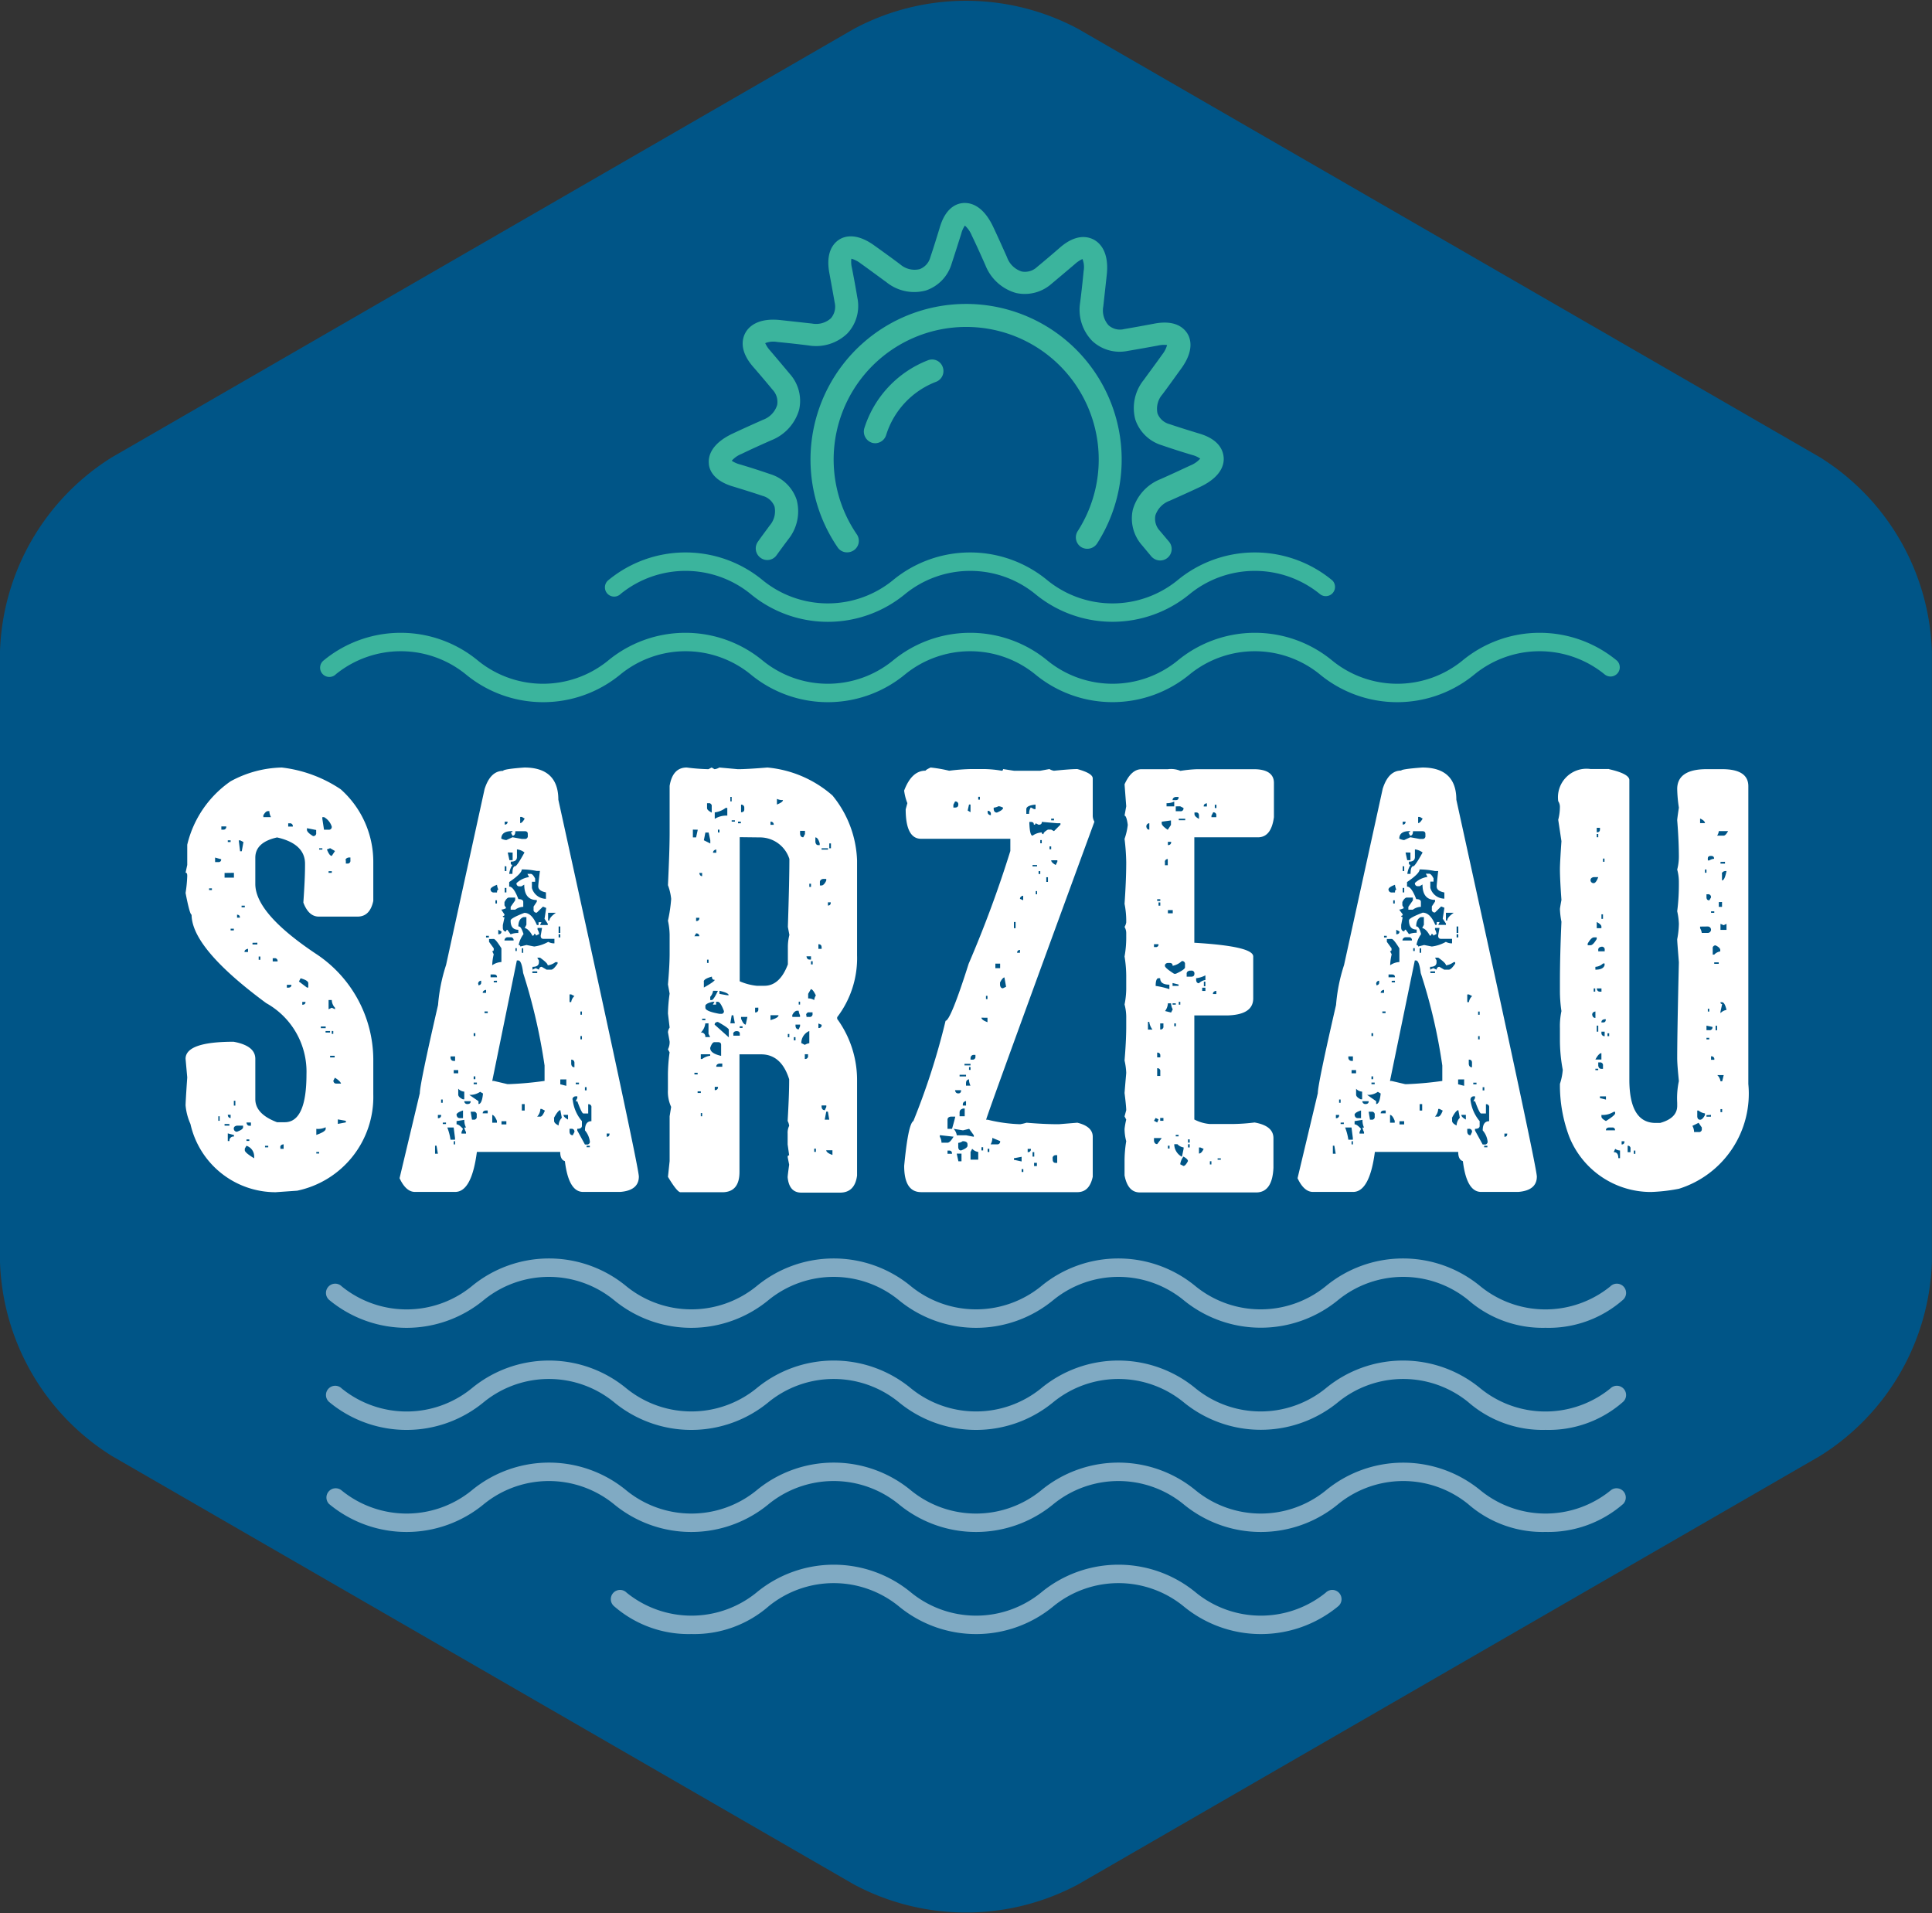 <?xml version="1.0" encoding="UTF-8"?> <svg xmlns="http://www.w3.org/2000/svg" width="60" height="59.408" viewBox="0 0 60 59.408"><rect x="0" y="0" width="60" height="59.408" fill="#333333" stroke="none"/><g id="logo-sarzeau" transform="translate(-5.18 -5.964)"><g id="Groupe_67" data-name="Groupe 67" transform="translate(5.18 5.964)"><g id="Groupe_65" data-name="Groupe 65"><path id="Tracé_385" data-name="Tracé 385" d="M8.656,20.163A7.386,7.386,0,0,0,5.18,26.18V45.157a7.385,7.385,0,0,0,3.476,6.017l23.05,13.307a7.387,7.387,0,0,0,6.947,0L61.7,51.174a7.386,7.386,0,0,0,3.476-6.017V26.18A7.385,7.385,0,0,0,61.7,20.163L38.654,6.856a7.387,7.387,0,0,0-6.947,0Z" transform="translate(-5.18 -5.964)" fill="#005587"></path></g><g id="Groupe_66" data-name="Groupe 66" transform="translate(5.763 23.832)"><path id="Tracé_387" data-name="Tracé 387" d="M19.258,51.83a4.141,4.141,0,0,1,1.829.675,3.013,3.013,0,0,1,1.013,2.26v1.206c-.068.322-.229.488-.488.488H20.406c-.208,0-.369-.145-.478-.436.031-.452.052-.837.052-1.154v-.052c0-.41-.291-.686-.868-.816-.452.1-.676.312-.676.629v.816q0,.912,1.881,2.167A3.95,3.95,0,0,1,22.1,60.887v1.1a2.973,2.973,0,0,1-2.364,2.983l-.67.047a2.712,2.712,0,0,1-2.645-2.12,1.811,1.811,0,0,1-.151-.577c0-.062.016-.348.052-.868l-.052-.577c0-.353.5-.53,1.491-.53.452.083.675.26.675.53v1.252c0,.307.223.546.675.717h.239c.452,0,.675-.5.675-1.491a2.438,2.438,0,0,0-1.252-2.208Q16.46,57.439,16.457,56.4c-.036,0-.1-.223-.187-.675a4.069,4.069,0,0,0,.052-.53c0-.068-.016-.1-.052-.1l.052-.239v-.629a3.33,3.33,0,0,1,1.346-1.969A3.455,3.455,0,0,1,19.258,51.83ZM17,55.582v.052h.088v-.052Zm.187-.956v.14h.1a.077.077,0,0,0,.088-.088Zm.1,8.033v.14h.042v-.14Zm.094-9v.1h.052a.086.086,0,0,0,.1-.1Zm.1,1.445v.145h.291V55.1Zm0,7.794v.052h.151V62.9Zm.1-8.807v.052h.088V54.09Zm0,8.522c.005.068.036.1.088.1v-.1Zm0,.577v.239h.052a.124.124,0,0,1,.14-.14v-.047Zm.088-6.355v.052h.1v-.052Zm.1,5.342v.151h.047v-.151Zm0,.873a.09.09,0,0,0,.1.088c.125-.047.187-.088.187-.14V62.95h-.187C17.8,62.96,17.766,62.991,17.766,63.049Zm.1-6.646v.088h.088C17.959,56.434,17.928,56.4,17.865,56.4Zm.052-2.312.042.338h.052l.052-.286-.1-.052Zm.088,2.027v.052h.1v-.052Zm.1,1.439h.1v-.1C18.141,57.473,18.1,57.5,18.1,57.556Zm.052,6.017-.052.088v.052c0,.047.094.13.291.249v-.047A.346.346,0,0,0,18.156,63.573Zm0-.722c.01.068.042.1.088.1H18.3v-.1Zm0,.525v.047h.088v-.047Zm.187-6.105v.052h.151V57.27Zm.192.426v.1h.052v-.1Zm.145-4.375v.047h.239a.389.389,0,0,1-.052-.187h-.036C18.78,53.181,18.733,53.228,18.681,53.321Zm.052,10.252v.047h.1v-.047Zm.239-5.825v.1h.151a.086.086,0,0,0-.1-.1Zm.239,5.877v.042h.1v-.14C19.242,63.537,19.211,63.568,19.211,63.625Zm.2-5.051v.088h.042c.068,0,.1-.031.1-.088Zm.042-5.014v.1H19.6a.086.086,0,0,0-.1-.1Zm.385,4.812-.052.1.249.187h.042v-.14C20.074,58.465,20,58.419,19.835,58.372Zm.052.727v.094c.068,0,.1-.031.1-.088h-.1Zm.145-5.388v.052c0,.052.062.114.187.192a.086.086,0,0,0,.1-.1v-.088Zm.291,9.337v.187c.192-.068.291-.13.291-.187V63A.554.554,0,0,1,20.323,63.049Zm0,.717v.047h.088v-.047Zm.088-9.431v.042h.1v-.042Zm.052,5.534v.052h.151v-.052Zm.047-6.5v.052l.052.338h.14a.086.086,0,0,0,.1-.1.515.515,0,0,0-.239-.291Zm.1,6.641v.047h.14v-.047Zm.042-5.638c.052.13.1.2.151.2l.1-.151-.151-.088Zm.052.676V55.1h.1v-.052Zm0,4v.286l.1-.047.1.047v-.047a.357.357,0,0,1-.1-.239Zm.047,1.73v.052H20.9v-.052Zm.052-.769V60.1h.047v-.088Zm.1,1.445-.052.1c.01.062.042.088.088.088h.151C21.087,61.6,21.024,61.531,20.9,61.458Zm.088,1.3v.14l.249-.047V62.8Zm.249-8.044v.1h.042a.086.086,0,0,0,.1-.1v-.088h-.052C21.269,54.636,21.238,54.667,21.238,54.714Z" transform="translate(-16.27 -51.83)" fill="#fff"></path><path id="Tracé_388" data-name="Tracé 388" d="M32.936,51.83c.7,0,1.055.338,1.055,1q2.494,11.356,2.5,11.7c0,.286-.192.447-.577.478H34.76c-.3,0-.488-.317-.566-.956-.1-.031-.145-.13-.145-.286H31.461c-.109.831-.333,1.242-.675,1.242H29.538c-.187,0-.348-.145-.478-.426l.629-2.64q0-.281.566-2.738a5.353,5.353,0,0,1,.249-1.242L31.7,52.5c.12-.379.312-.566.577-.566C32.271,51.9,32.495,51.861,32.936,51.83ZM30.162,63.573v.249h.088l-.042-.249Zm.088-.956v.1a.086.086,0,0,0,.1-.1Zm.1-.478v.1H30.4v-.1Zm.052.717V62.9h.1v-.047Zm.14.151a1.693,1.693,0,0,1,.1.379h.14v-.052l-.042-.327Zm.1-2.208v.047c.01.062.042.094.1.094h.042V60.8Zm.1.426v.1h.14v-.1Zm0,2.208v.1h.042v-.1Zm.088-.816c.01.068.047.1.1.1h.1v-.239C30.894,62.524,30.827,62.57,30.827,62.617Zm0,.192v.1c.052,0,.114.047.2.14l-.047.1v.047h.14v-.047a.393.393,0,0,1-.052-.14h.052a.494.494,0,0,1-.052-.239Zm.052-1.008v.187c0,.047.047.1.145.145h.042v-.239A.282.282,0,0,1,30.879,61.8Zm.187.39a.09.09,0,0,0,.1.088c.068,0,.1-.031.1-.088Zm.151-.2.291.2v.088q.109,0,.14-.327l-.088-.052A.56.56,0,0,1,31.216,61.994Zm.047.525.042.249h.047a.086.086,0,0,0,.1-.1v-.047a.086.086,0,0,0-.1-.1h-.088Zm.094-2.437v.088h.052v-.088Zm0,1.341v.088h.052v-.088Zm0,.192v.052h.1v-.052Zm.145-3.066v.042a.077.077,0,0,0,.088-.088V58.45A.093.093,0,0,0,31.5,58.549Zm.14.281h.1v-.094C31.679,58.746,31.642,58.777,31.642,58.829Zm0,3.741h.151v-.088h-.052C31.679,62.482,31.642,62.513,31.642,62.57Zm.052-3.164v.052h.1v-.052Zm.047-2.349v.052h.088v-.052Zm.094.1v.088l.145.2v.047c0,.026-.016.042-.047.042l.047.1a1.569,1.569,0,0,0-.047.338.539.539,0,0,1,.286-.1v-.426c-.12-.192-.2-.291-.239-.291Zm.047-1.533a.093.093,0,0,0,.1.088h.1c0-.062.016-.088.042-.088a.474.474,0,0,1-.042-.151C31.949,55.524,31.882,55.571,31.882,55.623Zm0,2.634v.088h.2c0-.062-.031-.088-.1-.088Zm.816-.436-.764,3.741h.047l.426.1h.052a10.625,10.625,0,0,0,1.1-.1v-.478a17.959,17.959,0,0,0-.665-2.873c-.031-.26-.083-.39-.151-.39Zm-.764,4.8v.239h.145V62.8C32.032,62.68,31.98,62.617,31.933,62.617Zm.047-4.167V58.5h.1V58.45Zm.052-2.5v.1h.047v-.1Zm.088.915v.14c.068,0,.1-.031.1-.088Zm.1-2.827a.414.414,0,0,0,.151.042l.192-.088.286.052h.088a.086.086,0,0,0,.1-.1v-.052c0-.062-.031-.088-.1-.088h-.286c0,.094-.031.14-.088.14l-.052-.1c.031,0,.052-.016.052-.042C32.334,53.8,32.219,53.882,32.219,54.038Zm.629.956q0,.125-.39.39v.14c.094,0,.187.13.286.39.1,0,.151.031.151.088v.151a.442.442,0,0,0-.249.088H32.51v-.088l.14-.2v-.088h-.192c-.047,0-.088.047-.14.14v.1l.052.088a.394.394,0,0,1-.151.047l.1.151c0,.031-.016.047-.052.047,0,.026.016.042.052.042l-.052.239v.1c.01.068.042.1.1.1,0-.031.016-.052.042-.052l.1.14a.581.581,0,0,1,.239-.042v-.1c-.161,0-.239-.094-.239-.286,0-.052.145-.13.426-.239.156,0,.281.125.39.379h.052v-.088h.088l-.042.088h.239v-.042l-.1-.151.052-.338-.1-.042-.192.187a.086.086,0,0,1-.1-.1v-.088l.1-.151v-.052c-.26,0-.39-.161-.39-.478l-.088.052h-.052a.086.086,0,0,1-.1-.1.72.72,0,0,1,.39-.187l-.052-.1h.1c.047,0,.088.047.14.145v.1h-.1v.192a.457.457,0,0,0,.436.338v-.2c-.161-.031-.239-.094-.239-.187,0-.036.016-.2.052-.478h-.1A2.38,2.38,0,0,0,32.848,54.994Zm-.629,7.815v.1h.151v-.1Zm.1-9.3V53.6a.077.077,0,0,0,.088-.088Zm0,1.382v.151h.052V54.9Zm0,.675v.14h.052v-.14Zm0,1.632H32.6a.086.086,0,0,0-.1-.1h-.1A.1.1,0,0,0,32.318,57.2Zm.094-2.733.052.239h.1V54.47Zm.286-.1v.239c0,.1-.062.146-.192.146v.052c0,.031.016.047.052.047a.665.665,0,0,0-.1.281h.1c0-.161.031-.239.088-.239.031,0,.13-.14.286-.426A.458.458,0,0,0,32.7,54.371Zm-.047,3.071v.088H32.7v-.088Zm.1-.675c.057,0,.1.078.151.239a.83.83,0,0,0-.151.338c.031,0,.052.016.052.047l.192-.047.239.047a1.175,1.175,0,0,0,.436-.145.39.39,0,0,0,.192.047v-.14h-.338c-.062,0-.088-.031-.088-.1l.042-.239h-.14v.047a.393.393,0,0,1,.052.14l-.1.052A.047.047,0,0,0,33.238,57a.047.047,0,0,1-.052.052c-.073-.135-.151-.218-.239-.239l.052-.1v-.239H32.91C32.8,56.512,32.749,56.61,32.749,56.766Zm.047-3.4v.192q.062,0,.14-.14l-.088-.052Zm.052,4.079v.14H32.9v-.14Zm0,4.838v.2h.088v-.2Zm.478-4.547.052.088v.052c0,.1-.068.145-.2.145v.088l.1-.047.1.047c.01-.062.042-.088.088-.088l.151.088h.14c.052,0,.114-.062.2-.187v-.047H33.9a.489.489,0,0,1-.239.1c0-.047-.078-.125-.239-.239h-.1Zm-.151.426v.052h.151v-.052Zm.249,4.271a.377.377,0,0,1-.1.239h.1q.062,0,.14-.187l-.1-.052Zm.239-6.09v.239h.042c0-.068.068-.145.2-.239Zm.187,6.376V62.8c0,.052.047.1.14.145a.357.357,0,0,1,.1-.239l-.047-.239C34,62.477,33.934,62.56,33.851,62.716Zm.14-5.95v.2h.052v-.2Zm0,.239v.1h.052v-.1Zm.052,4.51v.151l.187.047v-.2Zm.1,1.1c0,.047.047.094.14.145v-.145Zm.187-3.741v.239h.052a.3.3,0,0,1,.1-.187l-.1-.052Zm0,4.173v.1c.01.068.042.1.1.1l.052-.1a.086.086,0,0,0-.1-.1Zm.052-2.151v.14c.01.068.042.1.1.1v-.151C34.48,60.928,34.448,60.9,34.381,60.9Zm.047,1.242a1.211,1.211,0,0,0,.286.67v.145c0,.062-.047.094-.145.094V63.1l.239.436h.052a.086.086,0,0,0,.1-.1.671.671,0,0,0-.151-.338c0-.192.068-.286.2-.286v-.426a.086.086,0,0,0-.1-.1v.286h-.151c-.031,0-.094-.125-.187-.379h-.052l.052-.1V62.04h-.052A.1.1,0,0,0,34.428,62.139Zm.094-.525v.052h.1v-.052Zm.145-2.208v.1h.047v-.1Zm0,.764v.1h.047v-.1Zm.14,1.585v.1h.052v-.1Zm.052,1.819v.047h.1v-.047Zm.624-.379v.1c.062,0,.088-.031.088-.1Z" transform="translate(-22.414 -51.83)" fill="#fff"></path><path id="Tracé_389" data-name="Tracé 389" d="M45.682,51.83a6.43,6.43,0,0,0,.675.052l.1-.052.088.052a.363.363,0,0,0,.151-.052l.577.052c.171,0,.473-.016.915-.052a3.55,3.55,0,0,1,2.021.868,3.356,3.356,0,0,1,.764,2.021V57.66a3.023,3.023,0,0,1-.618,1.923v.052a3.231,3.231,0,0,1,.618,1.928V64.5q-.07.53-.53.53h-1.2c-.255,0-.395-.161-.426-.478q0-.047.047-.39l-.047-.239c0-.031.016-.052.047-.052l-.047-.338v-.338a.486.486,0,0,1,.047-.239.422.422,0,0,0-.047-.151c.031-.54.047-.951.047-1.242V61.51c-.161-.514-.452-.774-.873-.774h-.67v3.653c0,.416-.177.629-.535.629H45.49c-.068,0-.2-.161-.39-.478l.052-.488V62.659l.047-.291a1.133,1.133,0,0,1-.1-.53v-.488a5.271,5.271,0,0,1,.052-.676L45.1,60.58a.494.494,0,0,0,.052-.239L45.1,60.05a.29.29,0,0,1,.052-.145l-.052-.436a4.862,4.862,0,0,1,.052-.618l-.052-.286c.031-.359.052-.681.052-.966v-.577a2.218,2.218,0,0,0-.052-.436,4.747,4.747,0,0,0,.1-.676,1.7,1.7,0,0,0-.1-.426c.031-.67.052-1.216.052-1.642V52.4C45.214,52.022,45.391,51.83,45.682,51.83Zm.192,1.928V54h.1l.052-.239Zm.1,3.222-.052.088h.151C46.072,57.011,46.035,56.979,45.973,56.979Zm-.052,4.328v.052h.1v-.052Zm.052-4.812v.1a.086.086,0,0,0,.1-.1Zm.047,5.388v.052h.1v-.052Zm.052-6.781c.01.068.042.1.088.1v-.1Zm.187,4.671a.469.469,0,0,1-.14.286.124.124,0,0,1,.14.14h.151l-.052-.1v-.327Zm-.14.956v.151h.042a.5.5,0,0,1,.249-.1v-.047h-.291Zm0,1.829v.1h.042v-.1Zm.042-2.931v.047h.1v-.047Zm.1-5.778-.047.239.2.1v-.1l-.052-.239Zm-.047,4.625v.187c.223-.125.338-.208.338-.239-.062,0-.088-.031-.088-.1C46.3,58.367,46.212,58.419,46.212,58.476Zm.047.764v.052q0,.109.436.187h.052a.077.077,0,0,0,.088-.088c-.073-.192-.135-.286-.192-.286h-.052v.088h-.1l.052-.088h-.052C46.342,59.136,46.259,59.183,46.259,59.24Zm.052-6.3v.151c0,.047.047.088.145.14v-.192a.086.086,0,0,0-.1-.1Zm0,4.858v.1h.047v-.1Zm.187.966a.349.349,0,0,1-.088.187v.1h.047c.036,0,.1-.094.192-.286Zm-.088,1.782c0,.109.114.187.338.239v-.338c0-.062-.031-.088-.1-.088h-.1Q46.472,60.349,46.409,60.544Zm.088-6.069h.1v-.1C46.534,54.387,46.5,54.423,46.5,54.475Zm.052-1.252v.2a.678.678,0,0,1,.39-.1v-.239h-.052A.7.7,0,0,1,46.55,53.223Zm0,6.594.436.39v-.239c0-.031-.114-.114-.338-.239C46.581,59.733,46.55,59.765,46.55,59.816Zm0,1.928v.1a.086.086,0,0,0,.1-.1Zm.047-.624h.187v-.1H46.7C46.633,61.032,46.6,61.064,46.6,61.121Zm.052-7.363v.088H46.7v-.088Zm.047,5v.1l.239.042h.047C46.986,58.85,46.887,58.808,46.7,58.762Zm.338-6.017v.14h.042v-.14Zm.042,6.781-.042.249h.14l-.047-.249Zm0-6.054v.042h.1v-.042Zm.052,6.635v.052h.2v-.052c0-.062-.031-.088-.1-.088S47.126,60.056,47.126,60.107Zm.145-6.594v.052h.088v-.052Zm.052.483v4.474a1.762,1.762,0,0,0,.53.14h.239c.317,0,.561-.223.727-.665v-.535a1.517,1.517,0,0,1,.047-.379l-.047-.249c.031-.946.047-1.647.047-2.11A.959.959,0,0,0,47.953,54Zm0,5.872v.052h.088v-.052Zm.042-6.885v.239c.068,0,.1-.031.1-.088v-.052A.09.09,0,0,0,47.366,52.984Zm0,6.594v.052c.047.125.1.187.145.187l.052-.239Zm.436-.286v.145a.086.086,0,0,0,.1-.1v-.047Zm.478-5.778v.1h.1A.086.086,0,0,0,48.28,53.514Zm0,6.012v.151c.166-.047.249-.094.249-.151Zm.2-6.729v.187c.125-.052.187-.094.187-.14A.37.37,0,0,1,48.478,52.8Zm.338,7.311v.1h.047v-.1Zm.14-.582v.052h.239v-.052a.432.432,0,0,1-.042-.14H49.1C49.054,59.39,49,59.432,48.956,59.526Zm.047.681v.1h.052v-.1Zm.052-.39v.047c.01.068.042.1.1.1l.042-.1v-.047Zm.1-.717v.094h.042V59.1h-.042Zm.042-5.3v.1c.01.068.042.1.1.1l.052-.1v-.1Zm.047,6.594.1.052a.393.393,0,0,1,.14-.052v-.379A.408.408,0,0,0,49.241,60.393Zm.1.338v.151a.086.086,0,0,0,.1-.1v-.047h-.1Zm.052-3.035c.01.068.042.1.088.1h.052v-.1Zm0,1.829v.052h.088a.086.086,0,0,0,.1-.1v-.042h-.1A.084.084,0,0,0,49.392,59.526Zm.14-.816-.088.151V59a.317.317,0,0,1,.187.052.326.326,0,0,1,.052-.145C49.631,58.777,49.579,58.71,49.532,58.71Zm-.052-3.268v.1h.052v-.1Zm.052,2.406v.1h.052v-.1Zm.1,5.82v.1h.052v-.1ZM49.678,54v.14c.01.068.042.1.088.1h.047v-.052C49.777,54.059,49.73,54,49.678,54Zm.094,3.32v.14h.1v-.047C49.87,57.348,49.839,57.317,49.771,57.317Zm0,2.458v.14a.086.086,0,0,0,.1-.1Zm.047-4.386v.1h.052c.047,0,.1-.052.145-.151v-.052h-.1C49.854,55.3,49.818,55.337,49.818,55.389Zm.052-1.055v.042h.2v-.042Zm0,7.986v.047c.01.068.042.1.1.1l.047-.1v-.047Zm.145.192-.047.249h.14l-.042-.249Zm0,1.2c0,.047.062.1.192.145v-.145Zm.052-7.7v.1c.062,0,.088-.031.088-.1Zm.042-1.829v.151h.052v-.151Z" transform="translate(-30.119 -51.83)" fill="#fff"></path><path id="Tracé_390" data-name="Tracé 390" d="M60.041,51.83a4.281,4.281,0,0,1,.577.1,6.265,6.265,0,0,1,.665-.052h.436a3.432,3.432,0,0,1,.53.052c.026,0,.042-.016.042-.052l.338.052h.816l.286-.052a.393.393,0,0,0,.14.052c.317-.031.561-.052.727-.052.317.088.478.182.478.291v1.143a.375.375,0,0,0,.052.2q-3.359,9.166-3.362,9.254h.047a4.832,4.832,0,0,0,1.008.14,1.548,1.548,0,0,0,.2-.047c.359.031.691.047,1,.047l.577-.047c.317.078.478.223.478.436v1.242c-.068.317-.223.478-.478.478H59.75c-.353,0-.53-.27-.53-.816.083-.868.177-1.33.286-1.393a21.95,21.95,0,0,0,1-3.112c.1,0,.343-.592.717-1.772a35.791,35.791,0,0,0,1.294-3.5v-.379H59.745c-.317,0-.478-.307-.478-.915l.052-.192a1.548,1.548,0,0,1-.1-.39c.156-.41.374-.618.665-.618Q59.893,51.9,60.041,51.83Zm.286,11.416v.047a.389.389,0,0,1,.052.187h.187q.078,0,.187-.187Zm.239-.478v.281h.14c.068-.234.1-.364.1-.379h-.14C60.6,62.68,60.566,62.711,60.566,62.768Zm0,.956v.1h.14c0-.068-.031-.1-.088-.1ZM60.8,52.885l-.052.1v.088H60.8c.068,0,.1-.031.1-.088A.086.086,0,0,0,60.8,52.885Zm-.047,10.164a.345.345,0,0,1,.1.2h.291l.239.047v-.047l-.145-.2-.192.047Zm.047-1.2c.01.068.042.1.1.1s.088-.031.088-.1Zm.052,1.969.052.239H61v-.239Zm.047-.338v.14c.005.068.036.1.088.1.13-.047.2-.1.2-.145v-.042c0-.068-.052-.1-.151-.1A.28.28,0,0,1,60.9,63.485Zm.042-2.11v.052h.2v-.052Zm0,1.143v.145H61.1v-.239h-.052C60.981,62.441,60.945,62.472,60.945,62.518Zm.1-.239v.052h.1v-.14C61.08,62.2,61.044,62.233,61.044,62.279Zm.052-1.242v.047h.187v-.047Zm.047.577v.1h.14a.425.425,0,0,1-.047-.2C61.174,61.526,61.143,61.557,61.143,61.614Zm.094-8.631-.042.187.088.052v-.239Zm0,8.153v.088h.047v-.088Zm.047-.291V60.9h.052a.086.086,0,0,0,.1-.1v-.047h-.052A.094.094,0,0,0,61.283,60.845Zm.052,2.827-.052.1v.239h.239v-.239A.325.325,0,0,1,61.335,63.672Zm.187-10.928v.088h.052v-.088Zm.1,6.859q0,.07.187.14V59.6Zm0,4.022v.1h.052v-.1Zm.14-4.7v.1h.047v-.1Zm.052-5.752v.052a.093.093,0,0,0,.1.088v-.042A.088.088,0,0,0,61.813,53.176Zm0,10.5v.1h.052v-.1Zm.145-.338a.375.375,0,0,1-.052.2H62.1a.086.086,0,0,0,.1-.1ZM62,53.077v.052c.01.068.042.1.1.1.125-.052.192-.1.192-.151a.359.359,0,0,0-.14-.047A.441.441,0,0,1,62,53.077Zm.052,4.843v.14H62.2v-.14Zm.145.577v.088c.01.068.042.1.088.1l.1-.047-.052-.291C62.3,58.351,62.249,58.4,62.2,58.5Zm.431-1.871v.192h.052v-.192Zm0,7.337v.047l.239.052v-.145Zm.1-6.381h.088v-.088A.084.084,0,0,0,62.727,57.582Zm.088-1.673.1.042v-.14C62.852,55.821,62.816,55.857,62.816,55.909Zm.052,8.392v.088h.052V64.3Zm.145-11.177v.145H63.1a.35.35,0,0,1,.052-.2l.1.052H63.3v-.14C63.112,53,63.013,53.046,63.013,53.124Zm.042,10.548v.1a.086.086,0,0,0,.1-.1Zm.052-10.158v.042c.01.26.042.39.1.39a.539.539,0,0,1,.286-.1.047.047,0,0,0,.052.052q0-.062.14-.14h.1l.088.047.2-.2V53.56h-.1l-.478-.042c0,.062-.031.088-.1.088L63.3,53.56c0,.031-.016.047-.052.047,0-.062-.031-.088-.1-.088h-.047Zm.1,1.341V54.9h.14v-.042Zm0,8.917v.14h.052v-.14Zm.047.333v.1h.088v-.1Zm.052-8.439v.1h.042v-.1Zm.088-.618v.088h.052v-.088Zm.052-.966v.1h.047v-.1Zm.187,1.154v.146h.052v-.146Zm.1-.956v.088h.052v-.088Zm.052-.863v.052h.088v-.052Zm0,1.294c0,.042.047.094.14.145l.052-.1v-.047Zm.047,9.254v.047c.005.062.036.094.088.094h.052v-.239h-.052A.093.093,0,0,0,63.829,63.963Z" transform="translate(-36.903 -51.83)" fill="#fff"></path><path id="Tracé_391" data-name="Tracé 391" d="M72.92,51.93h.816a.761.761,0,0,1,.39.052,4.069,4.069,0,0,1,.53-.052H76.4c.416,0,.629.145.629.426v1.065c-.057.416-.218.624-.5.624H74.557v3.274c1.221.073,1.829.213,1.829.426v1.3c0,.338-.26.509-.774.53H74.557v3.232a1.252,1.252,0,0,0,.478.14h.727a5.894,5.894,0,0,0,.665-.047c.39.068.587.229.587.488v.915c-.021.509-.2.769-.535.769H72.868c-.255,0-.41-.177-.478-.53V64.11a3.8,3.8,0,0,1,.052-.629,1.519,1.519,0,0,1-.052-.379,2.266,2.266,0,0,1,.052-.291l-.052-.1.052-.192c0-.073-.016-.249-.052-.535.031-.395.052-.6.052-.629a2.075,2.075,0,0,0-.052-.379c.031-.374.052-.727.052-1.065v-.239a1.522,1.522,0,0,0-.052-.436,2.584,2.584,0,0,0,.052-.478V58.42a3.837,3.837,0,0,0-.052-.675,3.267,3.267,0,0,0,.052-.629v-.088a.374.374,0,0,0-.052-.2.393.393,0,0,0,.052-.14,2.731,2.731,0,0,0-.052-.577c.031-.452.052-.883.052-1.3a6.705,6.705,0,0,0-.052-.717,1.969,1.969,0,0,0,.1-.436c-.026-.192-.062-.286-.1-.286l.052-.291L72.39,52.4C72.53,52.086,72.707,51.93,72.92,51.93Zm.145,1.777c.01.068.042.1.094.1v-.2A.1.1,0,0,0,73.066,53.707Zm.052,6.069v.239h.14a.489.489,0,0,1-.1-.239Zm.187-2.411v.088h.052a.077.077,0,0,0,.088-.088Zm.052,5.394-.052.088.1.052.042-.094Zm-.052.624v.088c.01.068.047.1.1.1l.14-.187Zm.052-4.723a2.4,2.4,0,0,1,.426.1v-.14c-.192,0-.286-.068-.286-.2h-.052C73.388,58.42,73.356,58.5,73.356,58.659Zm.047-2.692v.052H73.5v-.052Zm0,4.765v.145H73.5v-.052A.083.083,0,0,0,73.4,60.732Zm0,.483v.239H73.5v-.14A.086.086,0,0,0,73.4,61.216Zm.042-5.149v.1H73.5v-.1Zm.052,3.757v.187a.086.086,0,0,0,.1-.1v-.088Zm0,2.936v.088h.1v-.088Zm.047-9.2v.052c0,.052.062.114.187.2l.1-.151v-.14Zm.1,1.252v.1h.088V54.72A.086.086,0,0,0,73.642,54.814Zm.239,3.222c0-.062-.031-.088-.1-.088h-.052c-.062.01-.088.042-.088.088s.094.125.286.249h.052c.192-.088.286-.156.286-.2v-.094a.086.086,0,0,0-.1-.1A.56.56,0,0,1,73.881,58.035ZM73.736,59.2a.425.425,0,0,1-.088.239l.187.047.052-.1a.389.389,0,0,1-.052-.187Zm-.042-6.215v.1h.239v-.151A.494.494,0,0,1,73.694,52.985Zm.042,1.2v.1a.086.086,0,0,0,.1-.1Zm0,2.12v.1h.151v-.1Zm0,7.316v.088h.052v-.088Zm.145-10.73h.1c.062,0,.088-.031.088-.1H73.98C73.918,52.8,73.881,52.839,73.881,52.891Zm0,5.679v.088h.187v-.042Zm0,.629v.042h.1V59.2Zm.052.624v.088h.052v-.088Zm0,3.752a.447.447,0,0,0,.239.39l.052-.249v-.042a.321.321,0,0,1-.192-.1Zm.047-10.491v.151h.14a.086.086,0,0,0,.1-.1l-.1-.052Zm0,10.2v.047h.088v-.047Zm.094-9.816v.047h.2v-.047Zm0,5.679v.094h.047v-.088h-.047Zm.145,4.812a.489.489,0,0,0-.1.239l.1.052c.042,0,.088-.052.14-.151Q74.359,64.037,74.219,63.959Zm.1-5.674v.088h.14c.068,0,.1-.031.1-.088a.086.086,0,0,0-.1-.1h-.047C74.349,58.2,74.318,58.228,74.318,58.285Zm.042,5.139v.1h.052v-.1Zm0,.151v.1h.052v-.1Zm.2-10.3v.047c0,.052.047.1.14.151v-.1c0-.068-.031-.1-.088-.1Zm.052,5.149v.052c.005.068.036.1.088.1a.345.345,0,0,1,.2-.1v-.145A.79.79,0,0,1,74.609,58.42Zm.088,5.253v.187c.052,0,.1-.047.145-.145l-.1-.042Zm.1-4.962v.1h.1v-.1Zm.052-5.627h.094v-.1C74.879,53,74.848,53.026,74.848,53.084Zm0,5.44v.14H74.9v-.14Zm.187,5.575v.1h.047v-.1Zm.1-10.829-.052.1v.047h.151v-.047A.088.088,0,0,0,75.134,53.271Zm0,5.638h.1v-.1C75.17,58.82,75.134,58.856,75.134,58.908Zm.052-5.877v.1h.052v-.1Zm.088,10.979v.042h.1v-.042Z" transform="translate(-43.229 -51.878)" fill="#fff"></path><path id="Tracé_392" data-name="Tracé 392" d="M86.606,51.83c.7,0,1.055.338,1.055,1q2.494,11.356,2.5,11.7c0,.286-.192.447-.577.478H88.43c-.3,0-.488-.317-.566-.956-.1-.031-.145-.13-.145-.286H85.131c-.109.831-.338,1.242-.675,1.242H83.208c-.187,0-.348-.145-.478-.426l.629-2.64q0-.281.566-2.738a5.353,5.353,0,0,1,.249-1.242l1.2-5.472c.12-.379.312-.566.577-.566C85.936,51.9,86.159,51.861,86.606,51.83Zm-2.78,11.743v.249h.088l-.042-.249Zm.094-.956v.1a.086.086,0,0,0,.1-.1Zm.1-.478v.1h.047v-.1Zm.047.717V62.9h.1v-.047Zm.14.151a1.693,1.693,0,0,1,.1.379h.14v-.052l-.042-.327Zm.1-2.208v.047a.1.1,0,0,0,.1.094h.042V60.8Zm.1.426v.1h.14v-.1Zm0,2.208v.1h.042v-.1Zm.094-.816c.01.068.047.1.1.1h.1v-.239C84.559,62.524,84.5,62.57,84.5,62.617Zm0,.192v.1c.052,0,.114.047.2.14l-.047.1v.047h.14v-.047a.359.359,0,0,1-.047-.14h.047a.5.5,0,0,1-.047-.239Zm.047-1.008v.187c0,.047.047.1.145.145h.042v-.239A.282.282,0,0,1,84.543,61.8Zm.192.39a.093.093,0,0,0,.1.088c.068,0,.1-.031.1-.088Zm.145-.2.286.2v.088q.109,0,.14-.327l-.088-.052A.524.524,0,0,1,84.881,61.994Zm.052.525.042.249h.047a.086.086,0,0,0,.1-.1v-.047a.086.086,0,0,0-.1-.1h-.088Zm.088-2.437v.088h.052v-.088Zm0,1.341v.088h.052v-.088Zm0,.192v.052h.1v-.052Zm.151-3.066v.042a.077.077,0,0,0,.088-.088V58.45A.093.093,0,0,0,85.172,58.549Zm.14.281h.1v-.094C85.344,58.746,85.312,58.777,85.312,58.829Zm0,3.741h.151v-.088h-.047C85.344,62.482,85.312,62.513,85.312,62.57Zm.047-3.164v.052h.1v-.052Zm.052-2.349v.052H85.5v-.052Zm.088.1v.088l.145.2v.047c0,.026-.016.042-.047.042l.052.1a1.569,1.569,0,0,0-.047.338.539.539,0,0,1,.286-.1v-.426c-.12-.192-.2-.291-.239-.291Zm.052-1.533a.093.093,0,0,0,.1.088h.1c0-.062.016-.088.042-.088a.474.474,0,0,1-.042-.151C85.614,55.524,85.552,55.571,85.552,55.623Zm0,2.634v.088h.2c0-.062-.031-.088-.1-.088Zm.816-.436L85.6,61.562h.047l.426.1h.052a10.625,10.625,0,0,0,1.1-.1v-.478a17.062,17.062,0,0,0-.67-2.873c-.031-.26-.083-.39-.145-.39Zm-.769,4.8v.239h.145V62.8C85.7,62.68,85.65,62.617,85.6,62.617Zm.052-4.167V58.5h.1V58.45Zm.047-2.5v.1h.047v-.1Zm.094.915v.14c.068,0,.1-.031.1-.088Zm.1-2.827a.42.42,0,0,0,.145.042l.192-.088.286.052H86.6a.086.086,0,0,0,.1-.1v-.052c0-.062-.031-.088-.1-.088h-.286c0,.094-.031.14-.088.14l-.052-.1c.031,0,.052-.016.052-.042C86,53.8,85.889,53.882,85.889,54.038Zm.624.956q0,.125-.39.39v.14c.094,0,.187.13.286.39.1,0,.145.031.145.088v.151a.442.442,0,0,0-.249.088h-.14v-.088l.14-.2v-.088h-.187q-.07,0-.14.14v.1l.047.088a.4.4,0,0,1-.145.047l.109.145a.041.041,0,0,1-.047.047c0,.026.016.042.047.042l-.047.239v.1c.01.068.042.1.1.1,0-.031.016-.052.042-.052l.1.14a.581.581,0,0,1,.239-.042v-.1c-.161,0-.239-.094-.239-.286,0-.052.145-.13.426-.239.156,0,.286.125.39.379h.047v-.088h.088l-.042.088h.239v-.042l-.1-.151.052-.338-.1-.042L87,56.33a.086.086,0,0,1-.1-.1v-.088l.1-.151V55.94c-.26,0-.39-.161-.39-.478l-.088.052h-.047a.086.086,0,0,1-.1-.1.72.72,0,0,1,.39-.187l-.052-.1h.1c.047,0,.088.047.14.145v.1h-.1v.192a.457.457,0,0,0,.436.338v-.192c-.161-.031-.239-.094-.239-.187,0-.036.016-.2.047-.478H87A2.518,2.518,0,0,0,86.513,54.994Zm-.624,7.815v.1h.145v-.1Zm.1-9.3V53.6a.077.077,0,0,0,.088-.088Zm0,1.382v.151h.047V54.9Zm0,.675v.14h.047v-.14Zm0,1.632h.286a.086.086,0,0,0-.1-.1h-.1A.1.1,0,0,0,85.988,57.2Zm.088-2.733.052.239h.1V54.47Zm.291-.1v.239c0,.1-.062.146-.187.146v.052c0,.031.016.047.052.047a.665.665,0,0,0-.1.281h.1c0-.161.031-.239.088-.239.031,0,.13-.14.286-.426A.508.508,0,0,0,86.367,54.371Zm-.052,3.071v.088h.047v-.088Zm.1-.675c.057,0,.1.078.145.239a.8.8,0,0,0-.145.338c.031,0,.052.016.052.047l.187-.047.239.047a1.175,1.175,0,0,0,.436-.145.39.39,0,0,0,.192.047v-.14h-.338c-.062,0-.094-.031-.094-.1l.042-.239h-.14v.047a.359.359,0,0,1,.047.14l-.1.052A.047.047,0,0,0,86.887,57c0,.031-.016.052-.047.052-.073-.135-.151-.218-.239-.239l.052-.1v-.239H86.56C86.466,56.512,86.414,56.61,86.414,56.766Zm.052-3.4v.192q.062,0,.14-.14l-.088-.052Zm.047,4.079v.14h.047v-.14Zm0,4.838v.2H86.6v-.2Zm.478-4.547.047.088v.052c0,.1-.068.145-.2.145v.088l.1-.047.1.047c.01-.062.042-.088.088-.088l.151.088h.14c.052,0,.114-.062.2-.187v-.047h-.047a.508.508,0,0,1-.239.1c0-.047-.078-.125-.239-.239h-.1Zm-.145.426v.052H87v-.052Zm.244,4.271a.377.377,0,0,1-.1.239h.1q.07,0,.14-.187l-.1-.052Zm.239-6.09v.239h.042c0-.068.068-.145.2-.239Zm.192,6.376V62.8c0,.052.047.1.14.145a.357.357,0,0,1,.1-.239l-.047-.239C87.666,62.477,87.6,62.56,87.521,62.716Zm.14-5.95v.2h.052v-.2Zm0,.239v.1h.052v-.1Zm.047,4.51v.151l.187.047v-.2Zm.1,1.1c0,.047.047.094.14.145v-.145ZM88,58.876v.239h.052a.3.3,0,0,1,.1-.187l-.1-.052Zm0,4.173v.1c.01.068.047.1.1.1l.047-.1a.086.086,0,0,0-.1-.1Zm.047-2.151v.14c.01.068.042.1.1.1v-.151C88.144,60.928,88.113,60.9,88.046,60.9Zm.052,1.242a1.249,1.249,0,0,0,.286.67v.145c0,.062-.047.094-.145.094V63.1l.239.436h.052a.086.086,0,0,0,.1-.1.628.628,0,0,0-.151-.338c0-.192.068-.286.2-.286v-.426a.086.086,0,0,0-.1-.1v.286h-.151c-.031,0-.094-.125-.187-.379h-.052l.052-.1V62.04h-.052A.1.1,0,0,0,88.1,62.139Zm.088-.525v.052h.1v-.052Zm.151-2.208v.1h.047v-.1Zm0,.764v.1h.047v-.1Zm.14,1.585v.1h.052v-.1Zm.047,1.819v.047h.1v-.047Zm.629-.379v.1c.062,0,.088-.031.088-.1Z" transform="translate(-48.196 -51.83)" fill="#fff"></path><path id="Tracé_393" data-name="Tracé 393" d="M99.89,51.925c.416.094.629.208.629.338v9.3c0,.894.27,1.346.816,1.346h.14q.53-.148.53-.53v-.094a2.543,2.543,0,0,1,.052-.675c-.031-.317-.052-.556-.052-.717,0-.468.016-1.46.052-2.972-.031-.4-.052-.639-.052-.717a2.684,2.684,0,0,0,.052-.478,2.1,2.1,0,0,0-.052-.39,6.532,6.532,0,0,0,.052-.816v-.088a1.436,1.436,0,0,0-.052-.39,1.6,1.6,0,0,0,.052-.39c0-.312-.016-.7-.052-1.143,0-.026.016-.156.052-.39a4.367,4.367,0,0,1-.052-.577c0-.41.307-.618.915-.618h.478c.546,0,.816.177.816.53V61.7a3.094,3.094,0,0,1-2.156,3.253,5.449,5.449,0,0,1-.868.1,2.73,2.73,0,0,1-2.541-1.725,4.545,4.545,0,0,1-.286-1.632,1.843,1.843,0,0,0,.088-.436,4.961,4.961,0,0,1-.088-.956v-.338a2.247,2.247,0,0,1,.047-.53,4.181,4.181,0,0,1-.047-.618v-.286q0-.818.047-1.871a2.507,2.507,0,0,1-.047-.39c0-.021.016-.12.047-.286-.031-.426-.047-.748-.047-.956,0-.13.016-.421.047-.868l-.1-.665a1.6,1.6,0,0,0,.052-.39.317.317,0,0,0-.052-.187.887.887,0,0,1,1-1h.577Zm-.665,5.414v.052h.088c.052,0,.114-.062.192-.192v-.052h-.088C99.365,57.147,99.3,57.21,99.225,57.34Zm.088-1.964a.093.093,0,0,0,.1.088q.07,0,.14-.187h-.14C99.344,55.287,99.313,55.323,99.313,55.375Zm.052,4.173c.01.068.047.1.1.1v-.2C99.4,59.46,99.365,59.491,99.365,59.548Zm.047-.816v.1h.047v-.1Zm.052-.67v.088c.166,0,.26-.047.286-.14v-.052H99.7A.369.369,0,0,1,99.464,58.062Zm0,2.879h.187v-.2C99.6,60.743,99.536,60.805,99.464,60.941Zm0,.286v.042h.088v-.042Zm.042-7.482v.14c.068,0,.1-.031.1-.088v-.052h-.1Zm0,.192v.1h.047v-.1Zm0,2.733v.192h.145V56.81C99.651,56.768,99.6,56.721,99.505,56.669Zm0,2.063c.01.068.042.1.1.1h.047v-.1Zm0,1.154v.187h.047v-.187Zm.047-2.349v.042h.2v-.042a.086.086,0,0,0-.1-.1C99.583,57.449,99.552,57.48,99.552,57.537Zm0,3.492v.1c.01.068.047.1.1.1H99.7v-.1a.086.086,0,0,0-.1-.1Zm.052,1.055v.052l.187.047v-.1H99.6Zm.047-5.653v.14H99.7v-.14Zm0,3.357H99.7c.062,0,.088-.031.088-.1h-.042C99.682,59.7,99.651,59.73,99.651,59.787Zm0,.286v.052a.093.093,0,0,0,.1.088v-.14Zm0,2.588v.047c0,.047.047.088.14.14.192-.12.286-.2.286-.239v-.047h-.047A.632.632,0,0,1,99.651,62.66ZM99.7,54.7v.1h.047v-.1Zm.088,8.439h.286a.077.077,0,0,0-.088-.088h-.1C99.822,63.055,99.791,63.087,99.791,63.138Zm.052-3.014v.088h.052v-.088Zm.239,3.591-.047.1c.1,0,.145.062.145.187h.052v-.239A.258.258,0,0,1,100.082,63.715Zm.2-.239v.1c.062,0,.088-.031.088-.1Zm.187.14v.2h.088v-.1A.081.081,0,0,0,100.466,63.617Zm.192.151v.1h.047v-.1ZM102.477,63a.393.393,0,0,1,.052.192h.14a.086.086,0,0,0,.1-.1V63.05l-.1-.145Zm.151-.478v.187c.005.068.036.1.088.1s.1-.047.151-.145v-.052a.391.391,0,0,1-.2-.088h-.042Zm.088-9.062v.14h.151C102.867,53.552,102.815,53.5,102.716,53.458Zm0,3.352v.052a.379.379,0,0,1,.052.145h.187a.1.1,0,1,0,0-.2Zm.151-1.772v.1h.047v-.1Zm.047.769v.1c.005.062.036.088.088.088l.052-.088a.086.086,0,0,0-.1-.1Zm0,4.079v.14H103a.086.086,0,0,0,.1-.1Zm0,.379v.047H103v-.047Zm0,2.4v.047h.14V62.66Zm.042-7.961v.052H103a.37.37,0,0,1,.151-.052c0-.062-.031-.088-.1-.088S102.955,54.648,102.955,54.7Zm0,4.656v.088H103v-.088Zm.1-3.024v.047h.1v-.047Zm0,4.51v.1h.1A.086.086,0,0,0,103.054,60.842Zm.052-3.357v.192h.047a.325.325,0,0,1,.187-.1v-.042c0-.047-.047-.1-.145-.145A.086.086,0,0,0,103.106,57.485Zm.047.431v.047h.14v-.047Zm.042,1.969v.14h.047v-.14Zm.1-6.043a.311.311,0,0,1-.052.14h.2c.047,0,.088-.047.14-.14Zm-.047,7.576a.321.321,0,0,1,.1.192h.052l.047-.192Zm.047-5.373V56.2h.1v-.151Zm.052-1.247v.052h.14V54.8Zm0,1.923v.187h.187v-.187l-.088.042Zm0,2.437a.047.047,0,0,0,.052.052l-.052.239V59.5a.325.325,0,0,1,.187-.1c-.036-.161-.083-.239-.14-.239h-.047Zm0,3.315v.094h.052v-.094Zm.047-7.3v.2c.057,0,.1-.094.14-.291h-.047Q103.392,55.108,103.392,55.178Z" transform="translate(-55.681 -51.873)" fill="#fff"></path></g></g><g id="Groupe_76" data-name="Groupe 76" transform="translate(15.312 45.041)" opacity="0.5"><g id="Groupe_69" data-name="Groupe 69" transform="translate(8.849 9.509)"><g id="Groupe_68" data-name="Groupe 68"><path id="Tracé_394" data-name="Tracé 394" d="M44.2,101.62a3.519,3.519,0,0,1-2.406-.868.287.287,0,1,1,.395-.416,3.2,3.2,0,0,0,4.027,0,3.765,3.765,0,0,1,4.812,0,3.2,3.2,0,0,0,4.027,0,3.772,3.772,0,0,1,4.817,0,3.2,3.2,0,0,0,4.027,0,.287.287,0,1,1,.395.416,3.772,3.772,0,0,1-4.817,0,3.2,3.2,0,0,0-4.027,0,3.772,3.772,0,0,1-4.817,0,3.2,3.2,0,0,0-4.027,0A3.519,3.519,0,0,1,44.2,101.62Z" transform="translate(-41.709 -99.468)" fill="#fff"></path></g></g><g id="Groupe_71" data-name="Groupe 71"><g id="Groupe_70" data-name="Groupe 70"><path id="Tracé_395" data-name="Tracé 395" d="M62.544,83.32a3.518,3.518,0,0,1-2.406-.868,3.2,3.2,0,0,0-4.027,0,3.785,3.785,0,0,1-4.817,0,3.2,3.2,0,0,0-4.027,0,3.772,3.772,0,0,1-4.817,0,3.2,3.2,0,0,0-4.027,0,3.772,3.772,0,0,1-4.817,0,3.2,3.2,0,0,0-4.027,0,3.765,3.765,0,0,1-4.812,0,.287.287,0,1,1,.395-.416,3.2,3.2,0,0,0,4.027,0,3.772,3.772,0,0,1,4.817,0,3.206,3.206,0,0,0,4.027,0,3.765,3.765,0,0,1,4.812,0,3.206,3.206,0,0,0,4.027,0,3.765,3.765,0,0,1,4.812,0,3.206,3.206,0,0,0,4.027,0,3.772,3.772,0,0,1,4.817,0,3.2,3.2,0,0,0,4.027,0,.287.287,0,1,1,.395.416A3.494,3.494,0,0,1,62.544,83.32Z" transform="translate(-24.679 -81.168)" fill="#fff"></path></g></g><g id="Groupe_73" data-name="Groupe 73" transform="translate(0 3.17)"><g id="Groupe_72" data-name="Groupe 72"><path id="Tracé_396" data-name="Tracé 396" d="M62.544,89.42a3.518,3.518,0,0,1-2.406-.868,3.2,3.2,0,0,0-4.027,0,3.785,3.785,0,0,1-4.817,0,3.2,3.2,0,0,0-4.027,0,3.772,3.772,0,0,1-4.817,0,3.2,3.2,0,0,0-4.027,0,3.772,3.772,0,0,1-4.817,0,3.2,3.2,0,0,0-4.027,0,3.765,3.765,0,0,1-4.812,0,.287.287,0,1,1,.395-.416,3.2,3.2,0,0,0,4.027,0,3.772,3.772,0,0,1,4.817,0,3.206,3.206,0,0,0,4.027,0,3.765,3.765,0,0,1,4.812,0,3.206,3.206,0,0,0,4.027,0,3.765,3.765,0,0,1,4.812,0,3.206,3.206,0,0,0,4.027,0,3.772,3.772,0,0,1,4.817,0,3.2,3.2,0,0,0,4.027,0,.287.287,0,1,1,.395.416A3.494,3.494,0,0,1,62.544,89.42Z" transform="translate(-24.679 -87.268)" fill="#fff"></path></g></g><g id="Groupe_75" data-name="Groupe 75" transform="translate(0 6.339)"><g id="Groupe_74" data-name="Groupe 74"><path id="Tracé_397" data-name="Tracé 397" d="M62.544,95.52a3.518,3.518,0,0,1-2.406-.868,3.2,3.2,0,0,0-4.027,0,3.772,3.772,0,0,1-4.817,0,3.2,3.2,0,0,0-4.027,0,3.772,3.772,0,0,1-4.817,0,3.2,3.2,0,0,0-4.027,0,3.772,3.772,0,0,1-4.817,0,3.2,3.2,0,0,0-4.027,0,3.765,3.765,0,0,1-4.812,0,.287.287,0,0,1,.395-.416,3.2,3.2,0,0,0,4.027,0,3.772,3.772,0,0,1,4.817,0,3.2,3.2,0,0,0,4.027,0,3.765,3.765,0,0,1,4.812,0,3.2,3.2,0,0,0,4.027,0,3.772,3.772,0,0,1,4.817,0,3.2,3.2,0,0,0,4.027,0,3.778,3.778,0,0,1,4.817,0,3.2,3.2,0,0,0,4.027,0,.287.287,0,0,1,.395.416A3.541,3.541,0,0,1,62.544,95.52Z" transform="translate(-24.679 -93.368)" fill="#fff"></path></g></g></g><g id="Groupe_77" data-name="Groupe 77" transform="translate(15.13 12.263)"><path id="Tracé_398" data-name="Tracé 398" d="M62.022,31.67a.366.366,0,0,0,.5-.109,4.832,4.832,0,1,0-8.059.12.35.35,0,0,0,.3.156.371.371,0,0,0,.2-.062.355.355,0,0,0,.094-.5,4.116,4.116,0,1,1,6.864-.1A.358.358,0,0,0,62.022,31.67Z" transform="translate(-38.4 -20.985)" fill="#3bb49d"></path><path id="Tracé_399" data-name="Tracé 399" d="M58.8,27.467a3.341,3.341,0,0,0-1.98,2.11.366.366,0,0,0,.234.452.388.388,0,0,0,.1.016.36.36,0,0,0,.343-.255,2.6,2.6,0,0,1,1.548-1.652.357.357,0,0,0,.208-.462A.35.35,0,0,0,58.8,27.467Z" transform="translate(-39.927 -22.581)" fill="#3bb49d"></path><path id="Tracé_400" data-name="Tracé 400" d="M48.316,26.9c.307.094.608.187.9.286a.542.542,0,0,1,.369.333.679.679,0,0,1-.151.587c-.12.166-.244.327-.364.5a.359.359,0,0,0,.078.5.352.352,0,0,0,.5-.078c.12-.166.239-.327.364-.494a1.386,1.386,0,0,0,.26-1.226,1.248,1.248,0,0,0-.826-.8q-.452-.156-.935-.3a.79.79,0,0,1-.255-.114.8.8,0,0,1,.307-.213c.312-.151.624-.291.93-.426a1.446,1.446,0,0,0,.857-.951,1.254,1.254,0,0,0-.286-1.1c-.2-.239-.405-.483-.613-.727a.909.909,0,0,1-.156-.234.679.679,0,0,1,.374-.036q.5.047.982.109a1.4,1.4,0,0,0,1.2-.379,1.248,1.248,0,0,0,.307-1.1q-.078-.468-.171-.935a.8.8,0,0,1-.016-.281.815.815,0,0,1,.286.145c.27.192.535.39.8.582a1.374,1.374,0,0,0,1.226.26,1.248,1.248,0,0,0,.8-.826q.148-.452.3-.935a.79.79,0,0,1,.114-.255.855.855,0,0,1,.213.307c.151.312.291.624.426.93a1.446,1.446,0,0,0,.951.857,1.254,1.254,0,0,0,1.1-.286c.239-.2.483-.405.727-.613a.909.909,0,0,1,.234-.156.679.679,0,0,1,.036.374q-.047.5-.109.982a1.388,1.388,0,0,0,.379,1.19,1.248,1.248,0,0,0,1.1.307c.312-.052.624-.109.941-.166a.8.8,0,0,1,.281-.016.815.815,0,0,1-.145.286c-.192.27-.39.535-.582.8a1.386,1.386,0,0,0-.26,1.226,1.248,1.248,0,0,0,.826.8q.452.156.935.3a.79.79,0,0,1,.255.114.8.8,0,0,1-.307.213c-.312.145-.624.291-.93.426a1.446,1.446,0,0,0-.857.951,1.254,1.254,0,0,0,.286,1.1l.286.343a.366.366,0,0,0,.275.13.356.356,0,0,0,.275-.587l-.281-.333a.546.546,0,0,1-.14-.478.727.727,0,0,1,.447-.457c.312-.14.629-.281.946-.431.676-.322.748-.717.727-.925s-.14-.556-.785-.738c-.307-.094-.608-.187-.9-.286a.542.542,0,0,1-.369-.333.679.679,0,0,1,.151-.587c.2-.265.39-.535.587-.805.41-.566.291-.935.182-1.1s-.379-.421-1.034-.291c-.307.057-.613.114-.92.166a.533.533,0,0,1-.488-.12.691.691,0,0,1-.161-.587c.036-.327.073-.66.109-.992.073-.717-.229-.987-.41-1.081s-.546-.182-1.039.244q-.359.312-.717.608a.546.546,0,0,1-.478.14.716.716,0,0,1-.457-.447c-.14-.312-.281-.629-.431-.946-.322-.676-.717-.748-.925-.733s-.556.14-.738.785c-.094.307-.187.608-.286.9a.542.542,0,0,1-.333.369A.679.679,0,0,1,53.492,20c-.265-.2-.53-.39-.805-.587-.566-.41-.935-.291-1.1-.182s-.421.379-.3,1.034c.057.312.114.618.166.92a.551.551,0,0,1-.12.488.686.686,0,0,1-.587.161l-.992-.109c-.717-.073-.987.229-1.081.41s-.182.546.244,1.039q.312.359.608.717a.546.546,0,0,1,.14.478.716.716,0,0,1-.447.457c-.312.14-.629.281-.946.431-.675.322-.748.717-.727.925C47.552,26.361,47.677,26.719,48.316,26.9Z" transform="translate(-35.481 -18.087)" fill="#3bb49d"></path><path id="Tracé_401" data-name="Tracé 401" d="M41.833,40.262a3.2,3.2,0,0,1,4.027,0,3.765,3.765,0,0,0,4.812,0,3.2,3.2,0,0,1,4.027,0,3.769,3.769,0,0,0,4.812,0,3.2,3.2,0,0,1,4.027,0,.287.287,0,0,0,.395-.416,3.772,3.772,0,0,0-4.817,0,3.2,3.2,0,0,1-4.027,0,3.765,3.765,0,0,0-4.812,0,3.2,3.2,0,0,1-4.027,0,3.765,3.765,0,0,0-4.812,0,.287.287,0,1,0,.395.416Z" transform="translate(-32.505 -28.122)" fill="#3bb49d"></path><path id="Tracé_402" data-name="Tracé 402" d="M64.6,44.647a3.765,3.765,0,0,0-4.812,0,3.2,3.2,0,0,1-4.027,0,3.772,3.772,0,0,0-4.817,0,3.2,3.2,0,0,1-4.027,0,3.772,3.772,0,0,0-4.817,0,3.2,3.2,0,0,1-4.027,0,3.772,3.772,0,0,0-4.817,0,3.2,3.2,0,0,1-4.027,0,3.765,3.765,0,0,0-4.812,0,.287.287,0,1,0,.395.416,3.2,3.2,0,0,1,4.027,0,3.772,3.772,0,0,0,4.817,0,3.2,3.2,0,0,1,4.027,0,3.765,3.765,0,0,0,4.812,0,3.2,3.2,0,0,1,4.027,0,3.769,3.769,0,0,0,4.812,0,3.2,3.2,0,0,1,4.027,0,3.772,3.772,0,0,0,4.817,0,3.2,3.2,0,0,1,4.027,0,.287.287,0,0,0,.395-.416Z" transform="translate(-24.329 -30.428)" fill="#3bb49d"></path></g></g></svg> 